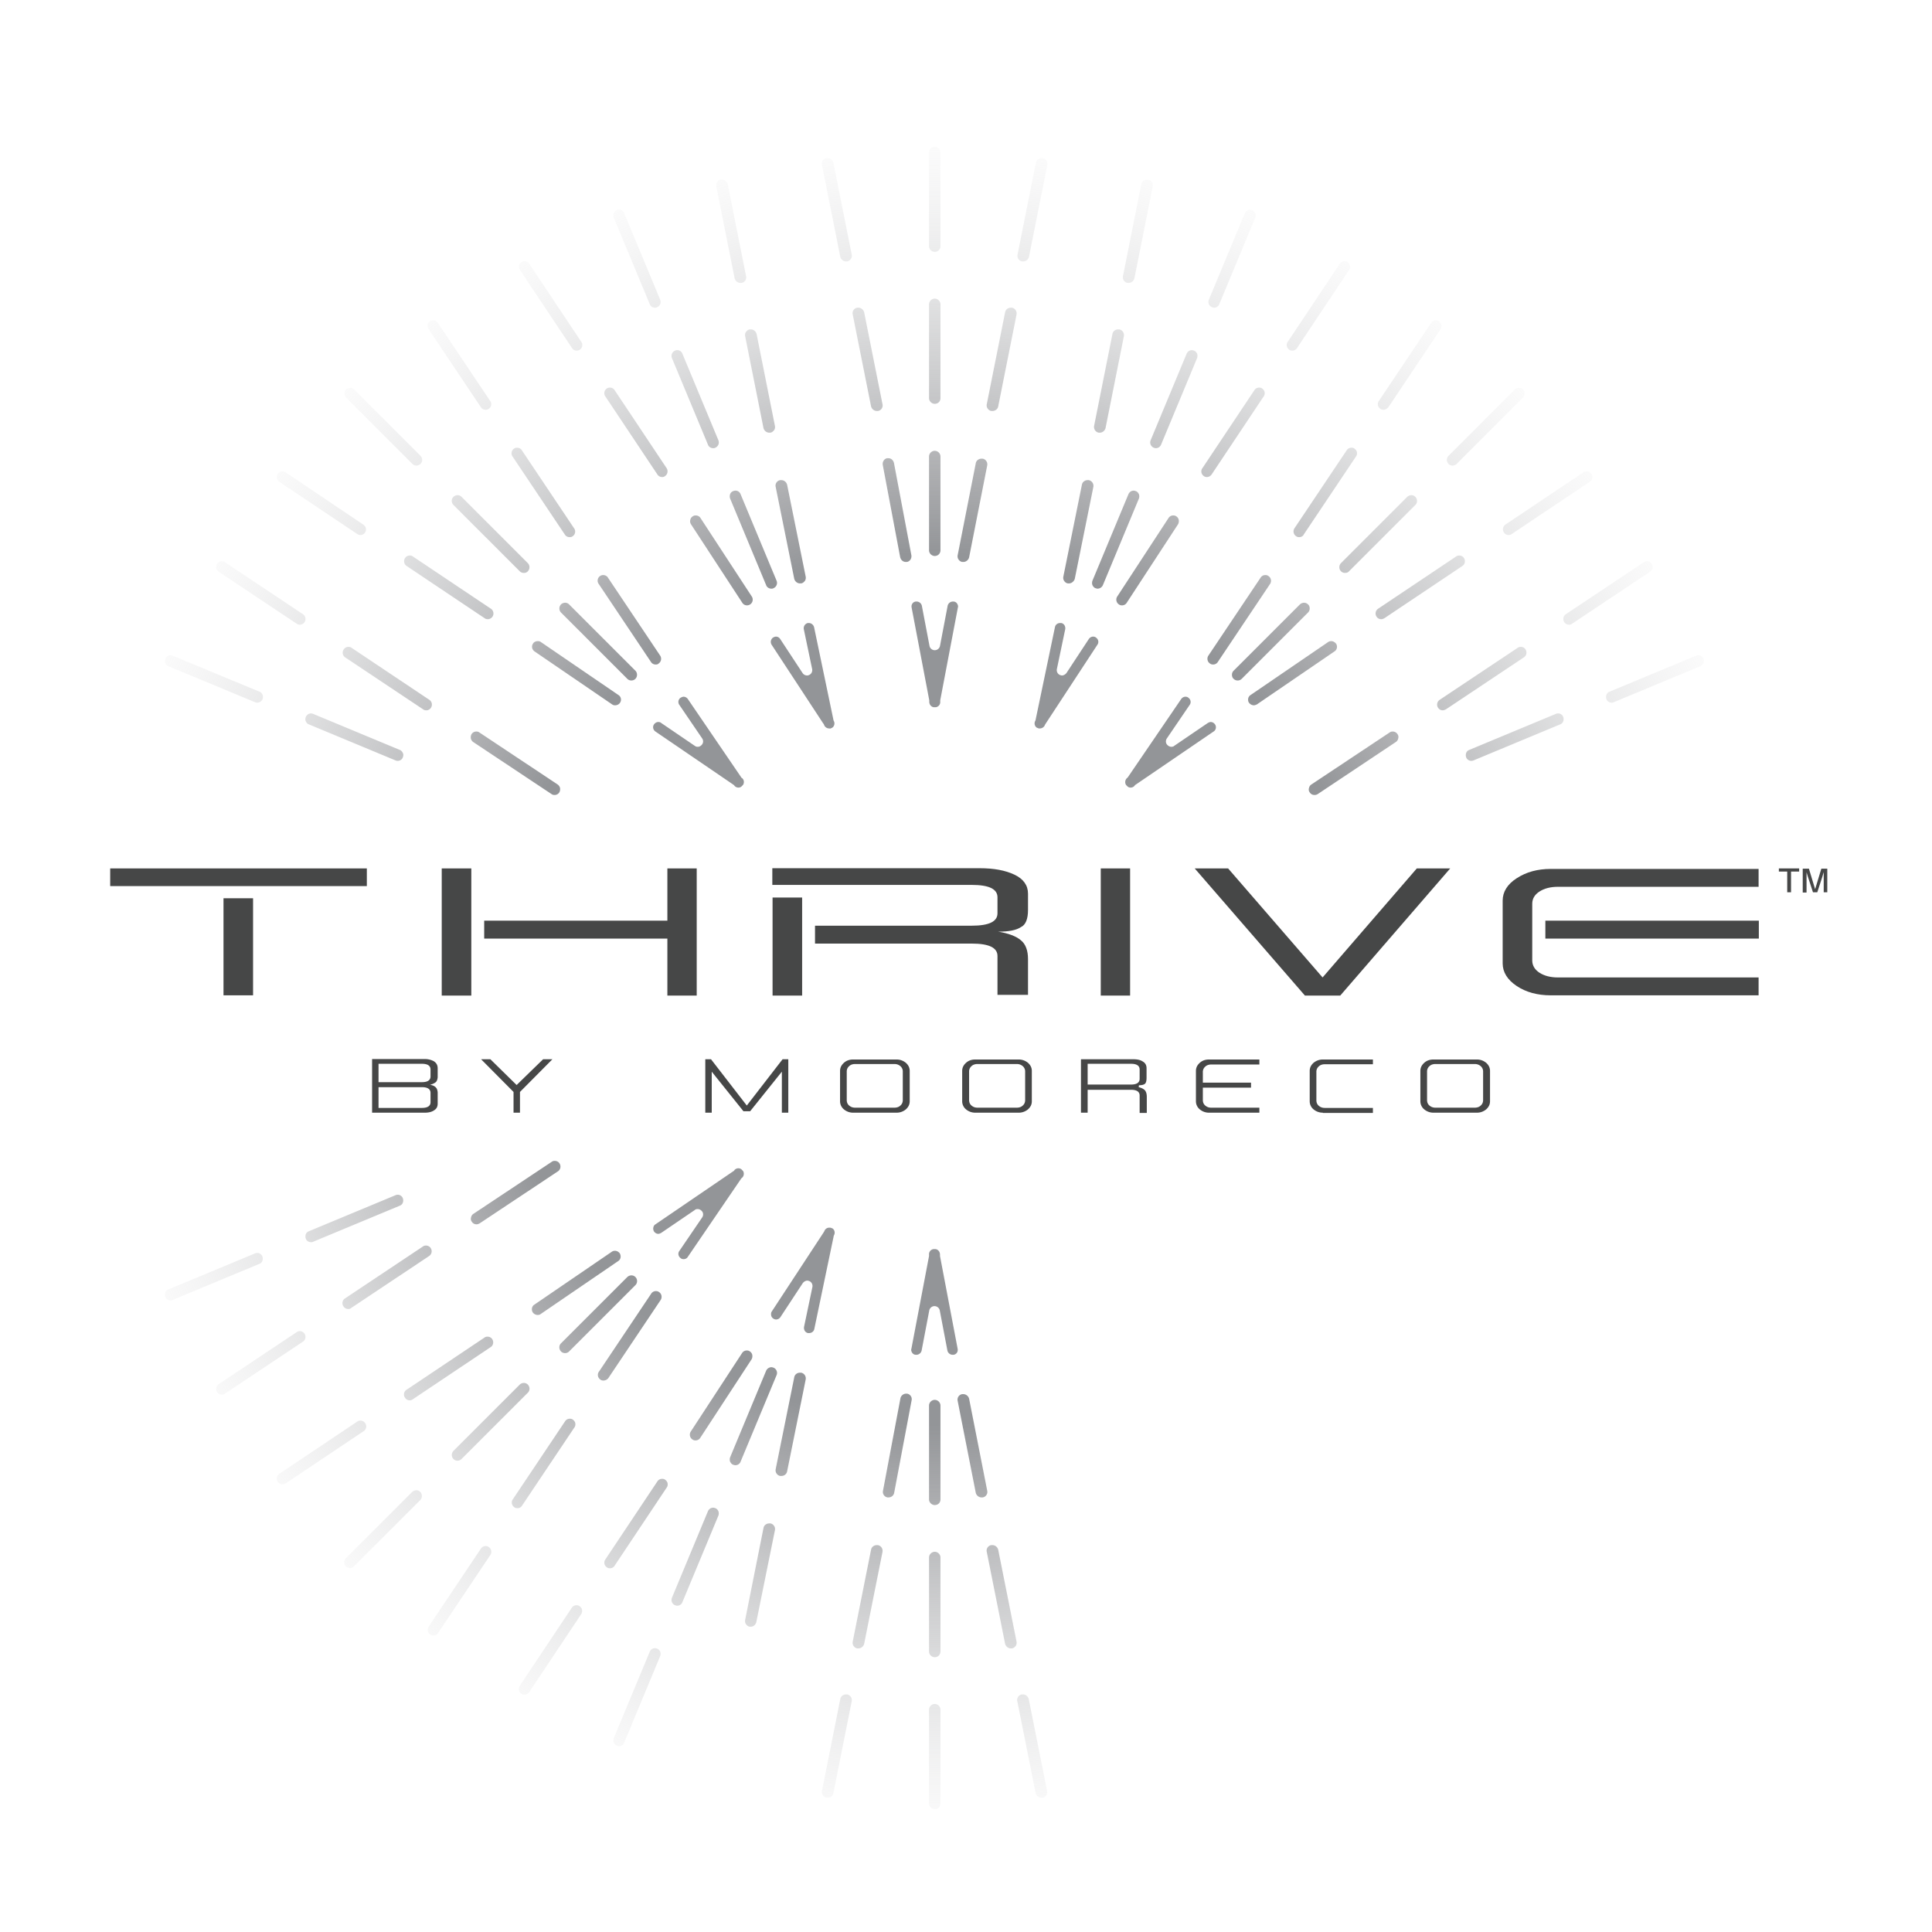 <svg xmlns="http://www.w3.org/2000/svg" xmlns:xlink="http://www.w3.org/1999/xlink" viewBox="0 0 81 81"><linearGradient id="a"><stop offset=".469" stop-color="#939598"/><stop offset=".555" stop-color="#9d9ea1" stop-opacity=".838"/><stop offset=".7" stop-color="#b7b8ba" stop-opacity=".566"/><stop offset=".883" stop-color="#e1e1e2" stop-opacity=".22"/><stop offset="1" stop-color="#fff" stop-opacity="0"/></linearGradient><radialGradient xlink:href="#a" id="b" cx="39.118" cy="41.467" r="38.938" gradientUnits="userSpaceOnUse"/><radialGradient xlink:href="#a" id="c" cx="39.118" cy="41.467" r="38.947" gradientUnits="userSpaceOnUse"/><g fill="url(#b)"><path d="M39.19 23.31c-.13 0-.24-.11-.24-.24v-3.93c0-.13.11-.24.24-.24s.24.11.24.24v3.93c0 .13-.1.24-.24.24zM39.19 16.93c-.13 0-.24-.11-.24-.24v-3.93c0-.13.11-.24.24-.24s.24.11.24.24v3.93c0 .14-.1.24-.24.24zM39.19 10.56c-.13 0-.24-.11-.24-.24V6.39c0-.13.11-.24.24-.24s.24.11.24.24v3.93c0 .13-.1.24-.24.24zM40.39 23.56h-.05a.226.226 0 0 1-.15-.1c-.04-.05-.05-.12-.04-.18l.76-3.86c.02-.11.12-.19.24-.19h.05c.06.01.12.05.15.1.04.05.05.12.04.18l-.76 3.86c-.03.11-.13.19-.24.19zM37.98 23.56c-.12 0-.21-.08-.24-.2l-.73-3.87c-.02-.13.06-.26.19-.28h.04c.12 0 .21.08.24.2l.73 3.87c.02.13-.06.26-.19.28zM39.19 29.65h-.05c-.11-.02-.18-.12-.18-.23v-.06l-.74-3.89c-.01-.06 0-.12.03-.16.03-.05.08-.08.14-.09h.04c.11 0 .2.08.22.18l.32 1.68c.02.1.11.18.22.18s.2-.08.22-.18l.32-1.68c.02-.1.11-.18.22-.18h.04c.06.01.11.04.14.09s.05.11.03.16l-.74 3.89v.06c.01.11-.07.21-.18.23zM36.76 17.23c-.11 0-.21-.08-.24-.19l-.77-3.86c-.03-.13.06-.26.19-.28h.05c.11 0 .21.08.24.19l.77 3.86c.03.13-.06.26-.19.28zM35.47 10.96c-.11 0-.21-.08-.24-.19l-.77-3.86c-.03-.13.06-.26.19-.28h.05c.11 0 .21.08.24.19l.77 3.86c.01.06 0 .13-.04.18s-.09.09-.15.1zM41.61 17.23h-.05a.226.226 0 0 1-.15-.1c-.04-.05-.05-.12-.04-.18l.77-3.86c.02-.11.12-.19.24-.19h.05c.13.03.21.15.19.28l-.77 3.86c-.02.11-.12.19-.24.19zM42.9 10.96h-.05a.226.226 0 0 1-.15-.1c-.04-.05-.05-.12-.04-.18l.77-3.86c.02-.11.12-.19.24-.19h.05c.13.03.21.15.19.28l-.77 3.86c-.03.11-.13.19-.24.19zM26.47 28.53c-.06 0-.12-.02-.17-.07l-2.78-2.78a.248.248 0 0 1 0-.34c.04-.04.11-.07.17-.07s.12.02.17.07l2.78 2.78c.09.09.09.25 0 .34-.05.05-.11.07-.17.07zM21.96 24.02c-.06 0-.12-.02-.17-.07l-2.78-2.78c-.04-.04-.07-.11-.07-.17s.02-.12.07-.17a.26.26 0 0 1 .17-.07c.06 0 .12.02.17.07l2.78 2.78c.09.09.09.25 0 .34-.04.05-.1.07-.17.07zM17.46 19.52c-.06 0-.12-.02-.17-.07l-2.78-2.78c-.04-.04-.07-.11-.07-.17s.02-.12.07-.17a.26.26 0 0 1 .17-.07c.06 0 .12.02.17.07l2.78 2.78c.04.04.07.11.07.17s-.02.12-.07.17c-.05.04-.11.07-.17.07zM27.49 27.86a.23.23 0 0 1-.2-.11l-2.19-3.27c-.04-.05-.05-.12-.04-.18s.05-.12.1-.15a.22.22 0 0 1 .13-.04c.08 0 .16.04.2.11l2.19 3.27c.07.11.04.26-.07.33-.02.03-.07.04-.12.04zM25.79 29.57c-.05 0-.09-.01-.13-.04l-3.25-2.22a.252.252 0 0 1-.1-.15c-.01-.06 0-.13.04-.18.04-.07.12-.1.2-.1.05 0 .09.01.13.04l3.25 2.22c.11.07.14.22.06.33-.04.06-.12.1-.2.1zM30.96 33.02c-.07 0-.13-.03-.17-.08-.01-.02-.03-.03-.04-.04l-3.27-2.23c-.1-.07-.13-.2-.06-.3.04-.06.11-.1.18-.1.04 0 .09.01.12.04l1.41.96c.04.03.08.04.12.04.06 0 .11-.02.16-.07.08-.08.09-.19.03-.28l-.96-1.41c-.07-.1-.04-.24.06-.3.04-.02.08-.04.12-.04.07 0 .14.04.18.1l2.23 3.27c.01.02.02.03.04.04.09.07.1.2.04.29l-.03.03-.04.04c-.04.03-.08.04-.12.04zM20.45 25.96c-.05 0-.09-.01-.13-.04l-3.27-2.19a.24.24 0 0 1-.07-.33.23.23 0 0 1 .2-.11c.05 0 .09.01.13.04l3.27 2.19c.11.07.14.22.07.33-.05.07-.12.11-.2.11zM15.11 22.43c-.05 0-.09-.01-.13-.04l-3.27-2.19a.24.24 0 0 1-.07-.33.23.23 0 0 1 .2-.11c.05 0 .09.01.13.04l3.27 2.2c.05.04.09.09.1.15s0 .13-.04.18c-.04.07-.11.1-.19.1zM23.88 22.52a.23.23 0 0 1-.2-.11l-2.19-3.27c-.04-.05-.05-.12-.04-.18s.05-.12.1-.15c.04-.03.08-.04.13-.04.08 0 .16.04.2.11l2.19 3.27c.04.05.05.12.04.18s-.05.12-.1.15c-.03.03-.08.04-.13.04zM20.36 17.18a.23.23 0 0 1-.2-.11l-2.19-3.27c-.04-.05-.05-.12-.04-.18s.05-.12.1-.15c.04-.03.08-.04.13-.04.08 0 .16.04.2.11l2.19 3.27c.04.05.05.12.04.18s-.05.12-.1.15c-.04.03-.08.04-.13.04zM16.67 31.9c-.03 0-.06-.01-.09-.02l-3.63-1.51c-.06-.02-.1-.07-.13-.13s-.02-.12 0-.18c.04-.09.12-.15.22-.15.03 0 .06.01.09.02l3.63 1.51c.06.02.1.07.13.13s.02.12 0 .18c-.03.09-.12.15-.22.15zM10.78 29.46c-.03 0-.06-.01-.09-.02l-3.63-1.51a.24.24 0 0 1 .09-.46c.03 0 .06.01.09.02L10.88 29c.06.02.1.07.13.13.02.06.02.12 0 .18-.04.09-.13.15-.23.15zM23.25 33.33c-.05 0-.09-.01-.13-.04l-3.28-2.18a.252.252 0 0 1-.1-.15c-.01-.06 0-.13.03-.18a.23.23 0 0 1 .2-.11c.05 0 .09.01.13.04l3.28 2.18c.05.04.09.09.1.15s0 .13-.03.18a.23.23 0 0 1-.2.11zM17.87 29.78c-.05 0-.09-.01-.13-.04l-3.27-2.18a.252.252 0 0 1-.1-.15c-.01-.06 0-.13.04-.18a.23.23 0 0 1 .2-.11c.05 0 .09.01.13.04L18 29.34c.11.07.14.22.07.33a.23.23 0 0 1-.2.11zM12.57 26.19c-.05 0-.09-.01-.13-.04l-3.27-2.18a.24.24 0 0 1-.07-.33.23.23 0 0 1 .2-.11c.05 0 .09.01.13.04l3.27 2.18c.11.07.14.22.07.33a.23.23 0 0 1-.2.11zM32.34 24.68c-.1 0-.19-.06-.22-.15l-1.51-3.63a.277.277 0 0 1 0-.18.21.21 0 0 1 .13-.13.229.229 0 0 1 .31.13l1.51 3.63a.24.24 0 0 1-.13.31c-.03.02-.06.02-.09.02zM29.9 18.79c-.1 0-.19-.06-.22-.15l-1.51-3.63a.24.24 0 0 1 .13-.31.229.229 0 0 1 .31.13l1.51 3.63a.24.24 0 0 1-.13.31c-.03.02-.06.02-.09.02zM27.46 12.9c-.1 0-.19-.06-.22-.15l-1.51-3.63a.24.24 0 0 1 .13-.31.229.229 0 0 1 .31.13l1.51 3.63a.24.24 0 0 1-.13.31c-.03.02-.06.02-.09.02zM33.54 24.46c-.11 0-.21-.08-.24-.19l-.78-3.86c-.03-.13.06-.26.19-.28h.05c.11 0 .21.08.24.19l.78 3.86c.01.06 0 .13-.04.18s-.09.09-.15.1c-.02-.01-.03 0-.05 0zM31.32 25.38a.23.23 0 0 1-.2-.11l-2.15-3.29c-.03-.05-.05-.12-.03-.18.01-.06.05-.12.1-.15.04-.03.08-.04.13-.04.08 0 .16.04.2.11l2.15 3.29a.24.24 0 0 1-.2.37zM34.76 30.54c-.09 0-.18-.06-.21-.15-.01-.02-.01-.04-.03-.05l-2.17-3.31c-.03-.05-.04-.11-.03-.16a.23.23 0 0 1 .09-.14c.04-.02.08-.04.12-.04.08 0 .14.04.18.1l.94 1.43c.04.06.11.1.19.1.03 0 .06-.01.08-.02.1-.04.15-.15.13-.25l-.35-1.67c-.02-.12.05-.23.17-.26h.04c.1 0 .19.07.22.17l.81 3.88c0 .02.01.04.02.06.05.1.02.22-.07.28-.01.01-.03.01-.04.02-.02.01-.04.01-.05.02-.01-.01-.03-.01-.04-.01zM27.76 20a.23.23 0 0 1-.2-.11l-2.18-3.27c-.04-.05-.05-.12-.04-.18s.05-.12.1-.15c.04-.03.08-.04.13-.04.08 0 .16.04.2.11l2.18 3.27c.07.11.04.26-.07.33-.03.03-.07.04-.12.04zM24.18 14.7a.23.23 0 0 1-.2-.11l-2.18-3.27c-.04-.05-.05-.12-.04-.18s.05-.12.1-.15c.04-.03.08-.04.13-.04.08 0 .16.04.2.11l2.18 3.27c.04.05.05.12.04.18s-.05.12-.1.15a.22.22 0 0 1-.13.04zM32.25 18.14c-.11 0-.21-.08-.24-.19l-.77-3.86c-.01-.06 0-.13.04-.18s.09-.09.15-.1h.05c.11 0 .21.08.24.19l.77 3.86c.01.06 0 .13-.04.18s-.09.09-.15.1zM31.04 11.86c-.11 0-.21-.08-.24-.19l-.77-3.86c-.01-.06 0-.13.04-.18s.09-.09.15-.1h.05c.11 0 .21.08.24.19l.77 3.86c.03.13-.06.26-.19.28zM51.89 28.53c-.06 0-.12-.02-.17-.07-.05-.04-.07-.11-.07-.17s.02-.12.07-.17l2.78-2.78a.26.26 0 0 1 .17-.07c.06 0 .12.02.17.07.05.04.07.11.07.17s-.02.12-.07.17l-2.78 2.78c-.05.05-.11.07-.17.07zM56.39 24.02c-.06 0-.12-.02-.17-.07a.248.248 0 0 1 0-.34L59 20.83c.04-.04.11-.07.17-.07s.12.02.17.07c.04.04.07.11.07.17s-.02.12-.07.17l-2.78 2.78c-.04.05-.1.07-.17.07zM60.9 19.52c-.06 0-.12-.02-.17-.07a.26.26 0 0 1-.07-.17c0-.06.02-.12.07-.17l2.78-2.78c.04-.04.11-.07.17-.07s.12.02.17.07c.09.09.09.25 0 .34l-2.78 2.78c-.04.04-.1.07-.17.07zM50.86 27.86c-.05 0-.09-.01-.13-.04a.24.24 0 0 1-.07-.33l2.19-3.27a.23.23 0 0 1 .2-.11c.05 0 .09.01.13.04.11.07.14.22.07.33l-2.19 3.27a.23.23 0 0 1-.2.11zM52.57 29.57c-.08 0-.15-.04-.2-.1-.04-.05-.05-.12-.04-.18s.05-.12.1-.15l3.25-2.22a.22.22 0 0 1 .13-.04c.08 0 .15.04.2.1.04.05.05.12.04.18s-.05.12-.1.15l-3.25 2.22c-.04.02-.09.04-.13.04zM47.4 33.02c-.04 0-.08-.01-.12-.04l-.03-.03-.04-.04a.229.229 0 0 1 .04-.29c.02-.01.03-.03.04-.04l2.23-3.27c.04-.06.11-.1.18-.1.04 0 .09.01.12.04.1.07.13.2.06.3l-.96 1.41c-.06.09-.05.21.03.28.04.04.1.07.16.07.04 0 .09-.01.12-.04l1.41-.96c.04-.02.08-.04.12-.04.07 0 .14.04.18.1.07.1.04.24-.06.3l-3.27 2.23c-.02.01-.03.02-.04.04-.04.05-.1.08-.17.08zM57.91 25.96a.23.23 0 0 1-.2-.11.24.24 0 0 1 .07-.33l3.27-2.19c.04-.03.08-.04.13-.04.08 0 .16.04.2.11.07.11.04.26-.07.33l-3.27 2.19c-.04.02-.08.04-.13.04zM63.25 22.43a.23.23 0 0 1-.2-.11.24.24 0 0 1 .07-.33l3.27-2.19c.04-.03.08-.04.13-.04.08 0 .16.04.2.11.07.11.04.26-.07.33l-3.27 2.19c-.04.03-.08.04-.13.04zM54.47 22.52c-.05 0-.09-.01-.13-.04a.24.24 0 0 1-.07-.33l2.19-3.27a.23.23 0 0 1 .2-.11c.05 0 .09.01.13.04.05.04.09.09.1.15s0 .13-.04.18l-2.19 3.27c-.03.07-.11.11-.19.11zM58 17.18c-.05 0-.09-.01-.13-.04-.05-.04-.09-.09-.1-.15s0-.13.04-.18L60 13.54a.23.23 0 0 1 .2-.11c.05 0 .09.01.13.04.11.07.14.22.07.33l-2.19 3.27c-.06.07-.13.11-.21.11zM61.69 31.9c-.1 0-.19-.06-.22-.15a.277.277 0 0 1 0-.18.21.21 0 0 1 .13-.13l3.63-1.51a.229.229 0 0 1 .31.13c.02.06.02.12 0 .18a.21.21 0 0 1-.13.13l-3.63 1.51c-.03.01-.06.02-.09.02zM67.57 29.46c-.1 0-.19-.06-.22-.15a.277.277 0 0 1 0-.18.21.21 0 0 1 .13-.13l3.63-1.51a.229.229 0 0 1 .31.13.24.24 0 0 1-.13.31l-3.63 1.51a.2.2 0 0 1-.09.02zM55.11 33.33a.23.23 0 0 1-.2-.11.194.194 0 0 1-.03-.18c.01-.06.05-.12.1-.15l3.28-2.18c.04-.03.08-.04.13-.04.08 0 .16.04.2.11.04.05.05.12.03.18-.01.06-.05.12-.1.15l-3.27 2.18a.25.25 0 0 1-.14.04zM60.49 29.78a.23.23 0 0 1-.2-.11.24.24 0 0 1 .07-.33l3.27-2.18c.04-.03.08-.04.13-.04.08 0 .16.04.2.11.07.11.04.26-.07.33l-3.27 2.18c-.04.02-.09.04-.13.04zM65.78 26.19a.23.23 0 0 1-.2-.11.24.24 0 0 1 .07-.33l3.27-2.18c.04-.03.08-.04.13-.04.08 0 .16.04.2.11.07.11.04.26-.07.33l-3.27 2.18c-.03.03-.08.04-.13.04zM46.02 24.68c-.03 0-.06-.01-.09-.02-.06-.02-.1-.07-.13-.13a.277.277 0 0 1 0-.18l1.51-3.63c.04-.09.12-.15.22-.15.03 0 .06.01.09.02.06.02.1.07.13.13.02.06.02.12 0 .18l-1.51 3.63a.25.25 0 0 1-.22.15zM48.46 18.79c-.03 0-.06-.01-.09-.02a.24.24 0 0 1-.13-.31l1.51-3.63c.04-.09.12-.15.22-.15.03 0 .06.01.09.02.06.02.1.07.13.13.02.06.02.12 0 .18l-1.51 3.63c-.04.1-.13.15-.22.15zM50.9 12.9c-.03 0-.06-.01-.09-.02a.24.24 0 0 1-.13-.31l1.51-3.63c.04-.09.12-.15.22-.15.03 0 .06.01.09.02.06.02.1.07.13.13.02.06.02.12 0 .18l-1.51 3.63c-.04.1-.13.15-.22.15zM44.82 24.46h-.05a.226.226 0 0 1-.15-.1c-.04-.05-.05-.12-.04-.18l.78-3.86c.02-.11.12-.19.24-.19h.05c.13.03.21.15.19.28l-.78 3.86c-.03.1-.13.19-.24.19zM47.04 25.38c-.05 0-.09-.01-.13-.04a.24.24 0 0 1-.07-.33l2.15-3.29a.23.23 0 0 1 .2-.11c.05 0 .09.01.13.04.05.03.09.09.1.15s0 .13-.03.18l-2.15 3.29a.23.23 0 0 1-.2.11zM43.6 30.54h-.04c-.01 0-.03-.01-.04-.01-.02-.01-.04-.02-.05-.02a.218.218 0 0 1-.07-.28c.01-.02.02-.04.02-.06l.81-3.88c.02-.1.11-.17.22-.17h.04c.12.02.19.14.17.26l-.35 1.67c-.02.1.03.21.13.25.03.01.06.02.08.02.07 0 .14-.04.19-.1l.94-1.43c.04-.06.11-.1.18-.1.04 0 .08.01.12.04.1.07.13.2.06.3l-2.17 3.31c-.01.02-.02.03-.03.05-.03.09-.12.15-.21.15zM50.6 20c-.05 0-.09-.01-.13-.04a.252.252 0 0 1-.1-.15c-.01-.06 0-.13.04-.18l2.18-3.27a.23.23 0 0 1 .2-.11c.05 0 .09.01.13.04.05.04.09.09.1.15s0 .13-.04.18l-2.18 3.27c-.05.07-.12.11-.2.11zM54.18 14.7c-.05 0-.09-.01-.13-.04-.05-.04-.09-.09-.1-.15s0-.13.04-.18l2.18-3.27a.23.23 0 0 1 .2-.11c.05 0 .09.01.13.04.05.04.09.09.1.15s0 .13-.04.18l-2.18 3.27a.23.23 0 0 1-.2.11zM46.11 18.14h-.05a.246.246 0 0 1-.19-.28l.77-3.86c.02-.11.12-.19.24-.19h.05c.13.03.21.15.19.28l-.77 3.86c-.03.11-.13.19-.24.19zM47.32 11.86h-.05a.226.226 0 0 1-.15-.1c-.04-.05-.05-.12-.04-.18l.77-3.86c.02-.11.12-.19.24-.19h.05c.06.01.12.05.15.1.04.05.05.12.04.18l-.77 3.86c-.03.11-.13.19-.24.19zM39.19 63.1c-.13 0-.24-.11-.24-.24v-3.93c0-.13.11-.24.24-.24s.24.11.24.24v3.93c0 .14-.1.24-.24.24zM39.19 69.48c-.13 0-.24-.11-.24-.24V65.3c0-.13.11-.24.24-.24s.24.11.24.24v3.93c0 .14-.1.25-.24.25zM39.19 75.85c-.13 0-.24-.11-.24-.24v-3.93c0-.13.11-.24.24-.24s.24.11.24.24v3.93c0 .14-.1.24-.24.24zM41.15 62.78c-.11 0-.21-.08-.24-.19l-.76-3.86c-.03-.13.06-.26.19-.28h.05c.11 0 .21.08.24.19l.76 3.86c.03.13-.06.26-.19.28zM37.25 62.78h-.04a.233.233 0 0 1-.19-.28l.73-3.87c.02-.11.12-.2.24-.2h.04c.13.02.22.15.19.28l-.73 3.87c-.02.12-.12.2-.24.2zM39.94 56.8c-.11 0-.2-.08-.22-.18l-.32-1.68a.226.226 0 0 0-.22-.18c-.11 0-.2.08-.22.18l-.32 1.68c-.02.1-.11.18-.22.18h-.04a.194.194 0 0 1-.14-.09c-.03-.05-.05-.11-.03-.16l.74-3.89v-.06c-.01-.11.07-.21.18-.23h.1c.11.02.18.12.18.23v.06l.74 3.89c.01.06 0 .12-.03.16-.03.05-.08.08-.14.09zM35.99 69.11h-.05a.226.226 0 0 1-.15-.1c-.04-.05-.05-.12-.04-.18l.77-3.86c.02-.11.12-.19.24-.19h.05c.13.03.21.15.19.28l-.77 3.86c-.03.11-.13.19-.24.19zM34.7 75.37h-.05a.246.246 0 0 1-.19-.28l.77-3.86c.02-.11.12-.19.24-.19h.05c.13.03.21.15.19.28l-.77 3.86c-.02.11-.12.19-.24.19zM42.38 69.11c-.11 0-.21-.08-.24-.19l-.77-3.86c-.03-.13.06-.26.19-.28h.05c.11 0 .21.08.24.19l.77 3.86c.01.06 0 .13-.04.18s-.09.09-.15.1zM43.66 75.37c-.11 0-.21-.08-.24-.19l-.77-3.86c-.03-.13.06-.26.19-.28h.05c.11 0 .21.08.24.19l.77 3.86c.03.13-.06.26-.19.28zM23.69 56.73c-.06 0-.12-.02-.17-.07a.26.26 0 0 1-.07-.17c0-.06.02-.12.07-.17l2.78-2.78a.26.26 0 0 1 .17-.07c.06 0 .12.02.17.07a.241.241 0 0 1 0 .34l-2.78 2.78c-.05.05-.11.07-.17.07zM19.18 61.24c-.06 0-.12-.02-.17-.07a.248.248 0 0 1 0-.34l2.78-2.78c.04-.04.11-.07.17-.07s.12.02.17.07c.04.04.07.11.07.17s-.02.12-.07.17l-2.78 2.78c-.04.04-.1.07-.17.07zM14.67 65.74c-.06 0-.12-.02-.17-.07-.04-.04-.07-.11-.07-.17s.02-.12.07-.17l2.78-2.78c.04-.04.11-.07.17-.07s.12.02.17.07c.09.09.09.25 0 .34l-2.78 2.78c-.04.05-.1.07-.17.07zM25.3 57.88c-.05 0-.09-.01-.13-.04a.252.252 0 0 1-.1-.15c-.01-.06 0-.13.04-.18l2.19-3.27a.23.23 0 0 1 .2-.11c.05 0 .09.01.13.04.11.07.14.22.07.33l-2.19 3.27a.26.26 0 0 1-.21.11zM22.54 55.13c-.08 0-.15-.04-.2-.1-.07-.11-.05-.26.06-.33l3.25-2.22a.22.22 0 0 1 .13-.04c.08 0 .15.04.2.1.07.11.05.26-.06.33l-3.25 2.22c-.03.03-.08.04-.13.04zM28.66 52.79c-.04 0-.09-.01-.12-.04-.1-.07-.13-.2-.06-.3l.96-1.41c.06-.09.05-.21-.03-.28a.236.236 0 0 0-.16-.07c-.04 0-.09.01-.12.04l-1.41.96c-.04.02-.08.04-.12.04-.07 0-.14-.04-.18-.1-.03-.05-.04-.11-.03-.16.01-.06.04-.11.09-.14l3.27-2.23c.02-.01.03-.02.04-.04a.214.214 0 0 1 .29-.04l.03.03.04.04c.06.09.04.22-.04.29-.02.01-.03.03-.04.04l-2.23 3.27a.2.2 0 0 1-.18.1zM17.18 58.71a.23.23 0 0 1-.2-.11c-.04-.05-.05-.12-.04-.18s.05-.12.1-.15l3.27-2.19c.04-.03.08-.04.13-.04.08 0 .16.04.2.11.07.11.04.26-.07.33l-3.27 2.19c-.03.02-.07.04-.12.04zM11.84 62.23a.23.23 0 0 1-.2-.11.24.24 0 0 1 .07-.33l3.27-2.19c.04-.03.08-.04.13-.04.08 0 .16.04.2.11.04.05.05.12.04.18s-.05.12-.1.15l-3.27 2.19a.25.25 0 0 1-.14.04zM21.69 63.23c-.05 0-.09-.01-.13-.04a.252.252 0 0 1-.1-.15c-.01-.06 0-.13.04-.18l2.19-3.27a.23.23 0 0 1 .2-.11c.05 0 .09.01.13.04.05.04.09.09.1.15s0 .13-.04.18l-2.19 3.27a.22.22 0 0 1-.2.11zM18.17 68.57c-.05 0-.09-.01-.13-.04a.24.24 0 0 1-.07-.33l2.19-3.27a.23.23 0 0 1 .2-.11c.05 0 .09.01.13.04.11.07.14.22.07.33l-2.19 3.27a.23.23 0 0 1-.2.11zM13.04 52.08c-.1 0-.19-.06-.22-.15a.277.277 0 0 1 0-.18.21.21 0 0 1 .13-.13l3.63-1.51a.229.229 0 0 1 .31.13c.02.06.02.12 0 .18a.21.21 0 0 1-.13.13l-3.63 1.51c-.03.02-.06.02-.09.02zM7.15 54.52c-.1 0-.19-.06-.22-.15a.277.277 0 0 1 0-.18.21.21 0 0 1 .13-.13l3.63-1.51a.229.229 0 0 1 .31.13c.02.06.02.12 0 .18s-.07.11-.13.13L7.24 54.5c-.03.02-.06.02-.09.02zM19.98 51.33a.23.23 0 0 1-.2-.11.194.194 0 0 1-.03-.18c.01-.06.05-.12.1-.15l3.28-2.18c.04-.03.08-.04.13-.04.08 0 .16.04.2.11.07.11.04.26-.07.33l-3.28 2.18c-.04.02-.09.04-.13.04zM14.6 54.88a.23.23 0 0 1-.2-.11c-.04-.05-.05-.12-.04-.18s.05-.12.1-.15l3.27-2.18c.04-.03.08-.04.13-.04.08 0 .16.04.2.11.07.11.04.26-.07.33l-3.27 2.18c-.03.03-.07.04-.12.04zM9.3 58.47a.23.23 0 0 1-.2-.11.24.24 0 0 1 .07-.33l3.27-2.18c.04-.03.08-.04.13-.04.08 0 .16.04.2.11.07.11.04.26-.07.33l-3.27 2.18c-.03.03-.08.04-.13.04zM30.83 61.43c-.03 0-.06-.01-.09-.02-.06-.02-.1-.07-.13-.13a.277.277 0 0 1 0-.18l1.51-3.63a.25.25 0 0 1 .22-.15c.03 0 .06.01.09.02.12.05.18.19.13.31l-1.51 3.63c-.03.09-.12.15-.22.15zM28.39 67.32c-.03 0-.06-.01-.09-.02a.24.24 0 0 1-.13-.31l1.51-3.63c.04-.09.12-.15.22-.15.03 0 .06.01.09.02.06.02.1.07.13.13.02.06.02.12 0 .18l-1.51 3.63c-.03.09-.12.15-.22.15zM25.95 73.21c-.03 0-.06-.01-.09-.02a.24.24 0 0 1-.13-.31l1.51-3.63c.04-.09.12-.15.22-.15.03 0 .06.01.09.02.06.02.1.07.13.13.02.06.02.12 0 .18l-1.51 3.63c-.03.09-.12.15-.22.15zM32.76 61.88h-.05a.226.226 0 0 1-.15-.1c-.04-.05-.05-.12-.04-.18l.78-3.86c.02-.11.12-.19.24-.19h.05c.13.03.21.15.19.28L33 61.69c-.02.11-.12.19-.24.19zM29.16 60.39c-.05 0-.09-.01-.13-.04a.24.24 0 0 1-.07-.33l2.15-3.29a.23.23 0 0 1 .2-.11c.05 0 .09.01.13.04.05.03.09.09.1.15s0 .13-.03.18l-2.15 3.29a.23.23 0 0 1-.2.11zM33.92 55.89h-.04c-.12-.02-.19-.14-.17-.26l.35-1.67c.02-.1-.03-.21-.13-.25a.31.31 0 0 0-.08-.02c-.07 0-.14.04-.19.1l-.94 1.43c-.04.06-.11.1-.18.1-.04 0-.08-.01-.12-.04a.194.194 0 0 1-.09-.14c-.01-.06 0-.12.03-.16l2.17-3.31c.01-.02.02-.03.03-.05.03-.09.11-.15.21-.15h.04c.01 0 .03.01.04.01.02.01.04.02.05.02.09.06.12.18.07.28-.01.02-.02.04-.02.06l-.81 3.88c-.02.1-.11.17-.22.17zM25.57 65.75c-.05 0-.09-.01-.13-.04a.252.252 0 0 1-.1-.15c-.01-.06 0-.13.04-.18l2.18-3.27a.23.23 0 0 1 .2-.11c.05 0 .09.01.13.04.05.04.09.09.1.15s0 .13-.04.18l-2.18 3.27a.22.22 0 0 1-.2.11zM21.99 71.05c-.05 0-.09-.01-.13-.04a.24.24 0 0 1-.07-.33l2.18-3.27a.23.23 0 0 1 .2-.11c.05 0 .09.01.13.04.11.07.14.22.07.33l-2.18 3.27c-.05.07-.12.11-.2.11z"/></g><path fill="url(#c)" d="M31.48 68.2h-.05a.226.226 0 0 1-.15-.1c-.04-.05-.05-.12-.04-.18l.77-3.86c.02-.11.12-.19.24-.19h.05c.06.01.12.05.15.1.04.05.05.12.04.18L31.71 68c-.02.11-.12.2-.23.2z"/><path fill="url(#b)" d="M30.27 74.48h-.05a.226.226 0 0 1-.15-.1c-.04-.05-.05-.12-.04-.18l.77-3.86c.02-.11.12-.19.24-.19h.05c.06.01.12.05.15.1.04.05.05.12.04.18l-.77 3.86c-.03.11-.13.19-.24.19zM54.67 56.73c-.06 0-.12-.02-.17-.07l-2.78-2.78a.26.26 0 0 1-.07-.17c0-.06.02-.12.07-.17a.26.26 0 0 1 .17-.07c.06 0 .12.02.17.07l2.78 2.78c.04.04.07.11.07.17s-.02.12-.07.17-.11.07-.17.07zM59.18 61.24c-.06 0-.12-.02-.17-.07l-2.78-2.78a.26.26 0 0 1-.07-.17c0-.06.02-.12.07-.17a.26.26 0 0 1 .17-.07c.06 0 .12.02.17.07l2.78 2.78c.09.09.09.25 0 .34-.05.04-.11.07-.17.07zM63.68 65.74c-.06 0-.12-.02-.17-.07l-2.78-2.78a.248.248 0 0 1 0-.34.241.241 0 0 1 .34 0l2.78 2.78c.04.04.07.11.07.17s-.02.12-.07.17c-.04.05-.1.07-.17.07zM53.06 57.88a.23.23 0 0 1-.2-.11l-2.19-3.27a.24.24 0 0 1 .2-.37c.08 0 .16.04.2.11l2.19 3.27c.04.05.05.12.04.18s-.05.12-.1.15-.1.04-.14.04zM55.81 55.13c-.05 0-.09-.01-.13-.04l-3.25-2.22a.252.252 0 0 1-.1-.15c-.01-.06 0-.13.04-.18.04-.07.12-.1.2-.1.05 0 .09.01.13.04l3.25 2.22c.11.07.14.22.06.33-.04.06-.12.1-.2.1zM49.7 52.79c-.07 0-.14-.04-.18-.1l-2.23-3.27a.078.078 0 0 0-.04-.04c-.09-.07-.1-.2-.04-.29l.03-.03.04-.04c.03-.02.08-.04.12-.04.07 0 .13.03.17.08.01.02.03.03.04.04l3.27 2.23c.1.07.13.2.06.3-.04.06-.11.1-.18.1-.04 0-.09-.01-.12-.04l-1.41-.96a.192.192 0 0 0-.12-.04c-.06 0-.11.02-.16.07-.08.08-.09.19-.03.28l.96 1.41c.07.1.04.24-.06.3-.03.03-.07.04-.12.04zM61.18 58.71c-.05 0-.09-.01-.13-.04l-3.27-2.19a.24.24 0 0 1-.07-.33.23.23 0 0 1 .2-.11c.05 0 .09.01.13.04l3.27 2.19c.11.07.14.22.07.33-.05.07-.12.11-.2.11zM66.52 62.23c-.05 0-.09-.01-.13-.04L63.12 60a.252.252 0 0 1-.1-.15c-.01-.06 0-.13.04-.18a.23.23 0 0 1 .2-.11c.05 0 .09.01.13.04l3.27 2.19c.11.07.14.22.07.33-.06.07-.13.11-.21.11zM56.66 63.23a.23.23 0 0 1-.2-.11l-2.19-3.27a.24.24 0 0 1 .07-.33c.04-.03.08-.04.13-.04.08 0 .16.04.2.11l2.19 3.27c.04.05.05.12.04.18s-.05.12-.1.15c-.05.02-.09.04-.14.04zM60.18 68.57a.23.23 0 0 1-.2-.11l-2.19-3.27a.24.24 0 0 1 .07-.33c.04-.03.08-.04.13-.04.08 0 .16.04.2.11l2.19 3.27a.24.24 0 0 1-.2.37zM65.32 52.08c-.03 0-.06-.01-.09-.02l-3.63-1.51c-.06-.02-.1-.07-.13-.13a.277.277 0 0 1 0-.18c.04-.09.12-.15.22-.15.03 0 .06.01.09.02l3.63 1.51c.06.02.1.07.13.13.02.06.02.12 0 .18-.04.1-.12.15-.22.15zM71.21 54.52c-.03 0-.06-.01-.09-.02L67.48 53a.24.24 0 0 1 .09-.46c.03 0 .06.01.09.02l3.63 1.51c.06.02.1.07.13.13.02.06.02.12 0 .18-.03.08-.12.14-.21.14zM58.38 51.33c-.05 0-.09-.01-.13-.04l-3.28-2.18a.252.252 0 0 1-.1-.15c-.01-.06 0-.13.03-.18a.23.23 0 0 1 .2-.11c.05 0 .09.01.13.04l3.28 2.18c.05.04.09.09.1.15s0 .13-.03.18a.23.23 0 0 1-.2.11zM63.76 54.88c-.05 0-.09-.01-.13-.04l-3.27-2.18a.252.252 0 0 1-.1-.15c-.01-.06 0-.13.04-.18a.23.23 0 0 1 .2-.11c.05 0 .09.01.13.04l3.27 2.18c.11.07.14.22.07.33-.06.07-.13.11-.21.11zM69.05 58.47c-.05 0-.09-.01-.13-.04l-3.27-2.18a.252.252 0 0 1-.1-.15c-.01-.06 0-.13.04-.18a.23.23 0 0 1 .2-.11c.05 0 .09.01.13.04l3.27 2.18c.11.07.14.22.07.33a.26.26 0 0 1-.21.11zM47.52 61.43c-.1 0-.19-.06-.22-.15l-1.51-3.63a.277.277 0 0 1 0-.18.21.21 0 0 1 .13-.13.229.229 0 0 1 .31.13l1.51 3.63a.24.24 0 0 1-.13.31c-.02.02-.05.02-.09.02zM49.96 67.32c-.1 0-.19-.06-.22-.15l-1.51-3.63a.277.277 0 0 1 0-.18.21.21 0 0 1 .13-.13.229.229 0 0 1 .31.13l1.51 3.63a.24.24 0 0 1-.13.31c-.02.01-.06.02-.09.02zM52.4 73.21c-.1 0-.19-.06-.22-.15l-1.51-3.63a.277.277 0 0 1 0-.18.21.21 0 0 1 .13-.13.229.229 0 0 1 .31.13l1.51 3.63a.24.24 0 0 1-.13.31c-.03.01-.06.02-.09.02zM45.59 61.88c-.11 0-.21-.08-.24-.19l-.78-3.86c-.03-.13.06-.26.19-.28h.05c.11 0 .21.08.24.19l.78 3.86c.01.06 0 .13-.04.18s-.09.09-.15.1zM49.19 60.39a.23.23 0 0 1-.2-.11l-2.15-3.29c-.03-.05-.05-.12-.03-.18.01-.06.05-.12.1-.15.04-.03.08-.04.13-.04.08 0 .16.04.2.11l2.15 3.29c.03.05.05.12.03.18-.01.06-.05.12-.1.15-.03.03-.08.04-.13.04zM44.43 55.89c-.1 0-.19-.07-.22-.17l-.81-3.88c0-.02-.01-.04-.02-.06-.05-.1-.02-.22.07-.28.01-.01.03-.01.04-.02.02-.01.04-.02.05-.02h.04c.09 0 .18.06.21.15.01.02.01.04.03.05l2.17 3.31c.03.05.04.11.03.16a.23.23 0 0 1-.09.14c-.04.02-.08.04-.12.04a.21.21 0 0 1-.18-.1l-.94-1.43a.228.228 0 0 0-.19-.1c-.03 0-.06.01-.08.02-.1.04-.15.15-.13.25l.35 1.67c.02.12-.05.23-.17.26-.01.01-.02.01-.04.01zM52.78 65.75a.23.23 0 0 1-.2-.11l-2.18-3.27c-.04-.05-.05-.12-.04-.18s.05-.12.1-.15a.23.23 0 0 1 .14-.04c.08 0 .16.04.2.11l2.18 3.27c.04.05.05.12.04.18s-.05.12-.1.15a.25.25 0 0 1-.14.04zM56.37 71.05a.23.23 0 0 1-.2-.11l-2.18-3.27a.24.24 0 0 1 .07-.33c.04-.03.08-.04.13-.04.08 0 .16.04.2.11l2.18 3.27c.04.05.05.12.04.18s-.05.12-.1.15c-.05.02-.09.04-.14.04zM46.88 68.2c-.11 0-.21-.08-.24-.19l-.77-3.86c-.03-.13.06-.26.19-.28h.05c.11 0 .21.08.24.19l.77 3.86c.03.13-.06.26-.19.28-.02-.01-.04 0-.05 0zM48.09 74.48c-.11 0-.21-.08-.24-.19l-.77-3.86c-.01-.06 0-.13.04-.18s.09-.09.15-.1h.05c.11 0 .21.08.24.19l.77 3.86c.01.06 0 .13-.04.18s-.09.09-.15.1z"/><path fill="#464747" d="M75.09 36.54v.87h-.16v-.87h-.35v-.13h.85v.13zm1.53.87h-.16v-.85c-.03.11-.07.24-.11.36l-.16.49h-.18l-.16-.49c-.04-.11-.08-.25-.11-.35v.85h-.16v-1h.26l.26.86.26-.86h.25v.99zM4.62 37.15h10.76v-.74H4.62zm4.75.51h1.24v4.07H9.37zM46.15 36.41h1.23v5.33h-1.23zm9.3 4.57-3.96-4.57h-1.4l4.62 5.33h1.48l4.61-5.33h-1.4zM43.1 38.15v-.68c0-.35-.19-.62-.57-.8s-.86-.27-1.46-.27h-8.69v.7h8.36c.72 0 1.08.17 1.08.52v.67c0 .35-.36.52-1.08.52h-6.57v.75h6.57c.72 0 1.08.17 1.08.52v1.63h1.28v-1.5c0-.36-.1-.63-.3-.79-.2-.17-.52-.29-.95-.36.44 0 .76-.06.95-.19.2-.09.3-.34.3-.72z"/><path fill="#464747" d="M32.39 37.63h1.24v4.11h-1.24zM64.54 40.78c-.2-.13-.3-.31-.3-.51v-2.38c0-.21.1-.38.3-.51s.46-.2.77-.2h8.42v-.75h-8.71c-.56 0-1.03.13-1.43.39-.39.25-.59.57-.59.94v2.63c0 .37.2.69.59.95s.87.39 1.43.39h8.71v-.75h-8.42c-.31 0-.57-.07-.77-.2z"/><path fill="#464747" d="M64.79 38.6h8.95v.75h-8.95zM27.98 36.41v2.19H20.3v.75h7.68v2.39h1.23v-5.33zm-8.22 3.83v-3.83h-1.24v5.33h1.24zM35.77 46.65c-.15 0-.28-.05-.39-.14a.44.44 0 0 1-.16-.34V44.9c0-.13.05-.24.16-.34s.24-.14.39-.14h1.82c.15 0 .28.05.39.14.11.1.16.21.16.34v1.27c0 .13-.05.24-.16.34-.11.09-.24.14-.39.14zm.08-2.04c-.1 0-.19.03-.25.09a.29.29 0 0 0-.1.23v1.19c0 .09.03.17.1.23s.15.09.25.09h1.65c.1 0 .19-.03.25-.09.07-.06.1-.14.1-.23v-1.19a.29.29 0 0 0-.1-.23.366.366 0 0 0-.25-.09zm5.04 2.04c-.15 0-.28-.05-.39-.14a.44.44 0 0 1-.16-.34V44.9c0-.13.05-.24.16-.34s.24-.14.39-.14h1.82c.15 0 .28.05.39.14.11.1.16.21.16.34v1.27c0 .13-.05.24-.16.34-.11.09-.24.14-.39.14zm.09-2.04c-.1 0-.19.03-.25.09a.29.29 0 0 0-.1.23v1.19c0 .09.03.17.1.23s.15.09.25.09h1.65c.1 0 .19-.03.25-.09.07-.06.1-.14.1-.23v-1.19a.29.29 0 0 0-.1-.23.366.366 0 0 0-.25-.09zm19.12 2.04c-.15 0-.28-.05-.39-.14a.44.44 0 0 1-.16-.34V44.9c0-.13.05-.24.16-.34s.24-.14.39-.14h1.82c.15 0 .28.05.39.14.11.1.16.21.16.34v1.27c0 .13-.05.24-.16.34-.11.09-.24.14-.39.14zm.08-2.04c-.1 0-.19.03-.25.09a.29.29 0 0 0-.1.23v1.19c0 .09.03.17.1.23s.15.09.25.09h1.65c.1 0 .19-.03.25-.09.07-.06.1-.14.1-.23v-1.19a.29.29 0 0 0-.1-.23.366.366 0 0 0-.25-.09zm-12.4 2.04v-.72c0-.11-.06-.24-.36-.24H45.6v.96h-.28v-2.24h2.2c.17 0 .3.03.4.1.1.06.15.15.15.28v.39c0 .13-.02.22-.07.26s-.13.06-.25.06l-.01.08c.12.03.2.07.26.13.05.06.08.15.08.28v.67h-.3zm-2.18-1.18h1.82c.3 0 .36-.13.36-.24v-.39c0-.11-.06-.24-.36-.24H45.6zm-12.82 1.18v-1.72l-1.33 1.66h-.28l-1.33-1.66v1.72h-.27v-2.24h.24l1.5 1.94 1.5-1.94h.24v2.24zm17.91 0c-.15 0-.28-.05-.39-.14a.44.44 0 0 1-.16-.34V44.9c0-.13.05-.24.16-.34s.24-.14.39-.14h2.11v.21h-2.02c-.1 0-.19.03-.25.09a.29.29 0 0 0-.1.23v.44h2.02v.21h-2.02v.52c0 .09.03.17.1.23s.15.09.25.09h2.02v.21zm4.77 0c-.15 0-.28-.05-.39-.14a.44.44 0 0 1-.16-.34V44.9c0-.13.05-.24.16-.34.11-.09.24-.14.39-.14h2.1v.2h-2.02c-.1 0-.19.03-.25.09a.29.29 0 0 0-.1.23v1.19c0 .09.03.17.1.23s.15.09.25.09h2.02v.21h-2.1zM18.2 44.5c-.1-.06-.24-.1-.4-.1h-2.2v2.25h2.2c.17 0 .3-.03.4-.1.1-.06.15-.15.15-.28v-.48c-.01-.08-.03-.15-.07-.19-.05-.06-.13-.1-.25-.12.11-.03.2-.07.25-.12.04-.04.06-.11.07-.19v-.38c0-.13-.05-.22-.15-.29zm-.15 1.71c0 .11-.06.24-.36.24h-1.82v-.87h1.82c.3 0 .36.13.36.24zm0-1.08c0 .11-.06.24-.36.24h-1.82v-.77h1.82c.3 0 .36.13.36.24zm4.72-.72-1.11 1.08-1.1-1.08h-.39l1.36 1.37v.87h.27v-.87l1.36-1.37z"/></svg>